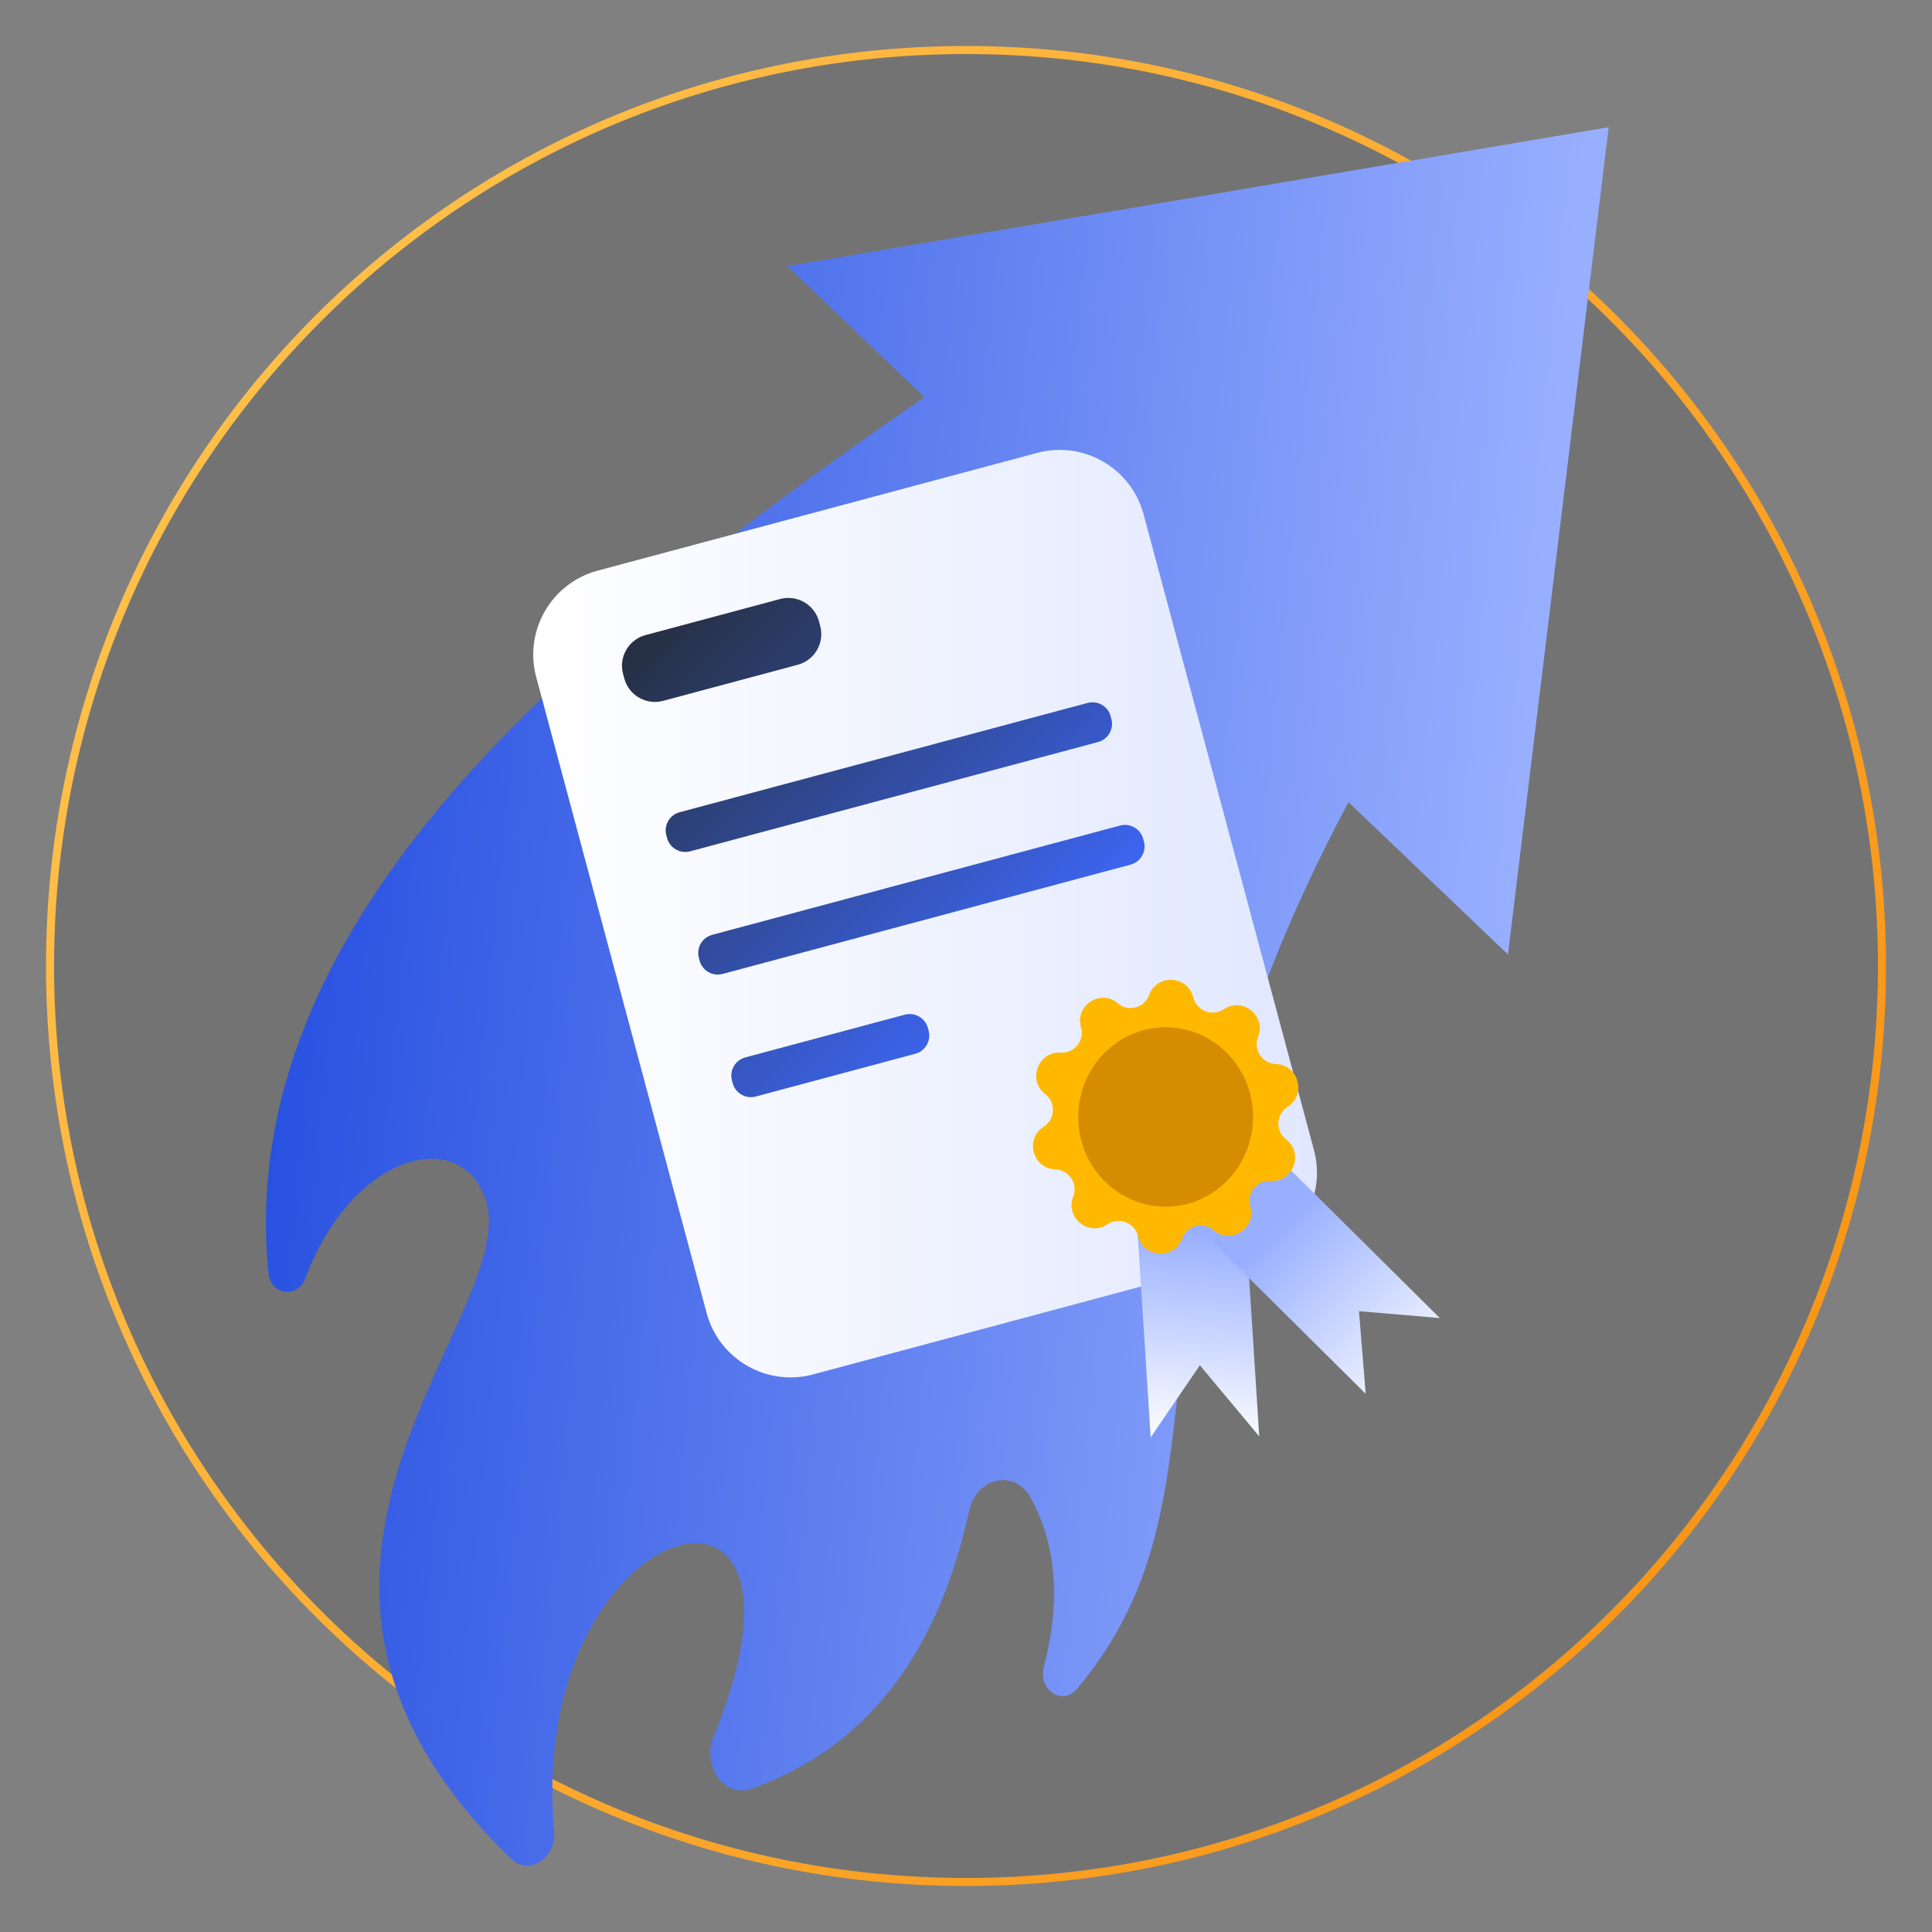 <svg width="240" height="240" viewBox="0 0 240 240" fill="none" xmlns="http://www.w3.org/2000/svg">
<rect x="0" y="0" width="240" height="240" fill="#808080" stroke="none"/>
<g clip-path="url(#clip0_2067_2694)">
<path d="M233.786 120C233.786 182.842 182.842 233.786 120 233.786C57.158 233.786 6.214 182.842 6.214 120C6.214 57.158 57.158 6.214 120 6.214C182.842 6.214 233.786 57.158 233.786 120Z" fill="black" fill-opacity="0.1" stroke="url(#paint0_linear_2067_2694)"/>
<path d="M187.308 118.681L199.837 15.805L97.817 33.055L114.825 49.344C70.718 79.658 29.115 114.38 33.335 158.063C33.591 160.907 36.971 161.387 37.958 158.738C43.551 143.728 56.63 139.825 60.151 148.492C65.945 162.67 25.722 194.431 63.495 230.908C65.748 233.036 69.154 230.841 68.835 227.427C65.326 188.043 104.486 177.102 88.654 215.675C87.138 219.398 89.982 223.417 93.351 222.205C106.884 217.361 116.274 206.466 120.379 187.713C121.282 183.506 126.079 182.436 128.058 186.087C131.099 191.747 131.87 198.447 129.687 207.035C128.917 209.917 131.957 211.983 133.802 209.772C155.036 184.493 136.328 158.17 167.509 99.646L187.374 118.617L187.308 118.681Z" fill="url(#paint1_linear_2067_2694)"/>
<path d="M128.837 56.259L74.248 70.886C68.487 72.43 65.068 78.352 66.612 84.113L87.776 163.098C89.319 168.86 95.242 172.279 101.003 170.735L155.592 156.108C161.353 154.564 164.772 148.642 163.228 142.881L142.064 63.896C140.52 58.134 134.598 54.715 128.837 56.259Z" fill="url(#paint2_linear_2067_2694)"/>
<path d="M96.911 74.412L80.187 78.893C78.084 79.457 76.835 81.619 77.399 83.722L77.547 84.274C78.11 86.377 80.272 87.626 82.376 87.062L99.1 82.581C101.203 82.017 102.452 79.855 101.888 77.752L101.74 77.2C101.177 75.096 99.015 73.848 96.911 74.412Z" fill="url(#paint3_linear_2067_2694)"/>
<path d="M135.102 87.321L84.432 100.898C83.182 101.232 82.44 102.517 82.775 103.767L82.864 104.098C83.199 105.348 84.484 106.09 85.734 105.755L136.403 92.178C137.653 91.843 138.395 90.558 138.06 89.308L137.971 88.977C137.636 87.727 136.352 86.986 135.102 87.321Z" fill="url(#paint4_linear_2067_2694)"/>
<path d="M139.141 102.551L88.471 116.128C87.221 116.463 86.48 117.747 86.814 118.997L86.903 119.328C87.238 120.578 88.523 121.32 89.772 120.985L140.442 107.408C141.692 107.073 142.434 105.788 142.099 104.539L142.01 104.207C141.675 102.958 140.391 102.216 139.141 102.551Z" fill="url(#paint5_linear_2067_2694)"/>
<path d="M112.4 126.046L92.584 131.355C91.335 131.69 90.593 132.975 90.928 134.225L91.016 134.556C91.351 135.806 92.636 136.547 93.886 136.213L113.701 130.903C114.951 130.568 115.693 129.283 115.358 128.034L115.269 127.702C114.934 126.453 113.649 125.711 112.4 126.046Z" fill="url(#paint6_linear_2067_2694)"/>
<path d="M147.164 138.674L140.382 138.686L142.944 178.553L149.054 169.596L156.427 178.436L153.882 138.623L147.164 138.674Z" fill="url(#paint7_linear_2067_2694)"/>
<path d="M149.176 143.562L153.781 138.857L178.858 163.733L168.817 162.882L169.65 173.143L144.572 148.267L149.176 143.562Z" fill="url(#paint8_linear_2067_2694)"/>
<path d="M138.857 124.64C140.157 125.746 142.162 125.216 142.743 123.612C143.715 120.926 147.543 121.155 148.229 123.897C148.643 125.553 150.58 126.33 152 125.383C154.343 123.783 157.315 126.183 156.286 128.812C155.648 130.393 156.81 132.128 158.515 132.183C161.315 132.297 162.343 135.955 159.943 137.497C158.497 138.415 158.418 140.505 159.772 141.555C162 143.269 160.629 146.869 157.829 146.697C156.132 146.586 154.844 148.207 155.315 149.84C156.115 152.583 152.857 154.64 150.743 152.812C149.444 151.706 147.438 152.236 146.857 153.84C145.886 156.526 142.057 156.297 141.372 153.555C140.958 151.899 139.02 151.122 137.6 152.069C135.257 153.669 132.286 151.269 133.315 148.64C133.953 147.059 132.79 145.324 131.086 145.269C128.286 145.155 127.257 141.497 129.657 139.955C131.104 139.037 131.182 136.947 129.829 135.897C127.6 134.183 128.972 130.583 131.772 130.755C133.468 130.866 134.757 129.245 134.286 127.612C133.486 124.869 136.743 122.812 138.857 124.64Z" fill="#FFB800"/>
<path d="M144.8 149.898C150.796 149.898 155.657 144.909 155.657 138.755C155.657 132.601 150.796 127.612 144.8 127.612C138.804 127.612 133.943 132.601 133.943 138.755C133.943 144.909 138.804 149.898 144.8 149.898Z" fill="#D68C00"/>
</g>
<defs>
<linearGradient id="paint0_linear_2067_2694" x1="5.714" y1="46.786" x2="302.748" y2="239.538" gradientUnits="userSpaceOnUse">
<stop stop-color="#FFC34E"/>
<stop offset="1" stop-color="#F58400"/>
</linearGradient>
<linearGradient id="paint1_linear_2067_2694" x1="36.291" y1="116.579" x2="186.015" y2="131.585" gradientUnits="userSpaceOnUse">
<stop stop-color="#2952E1"/>
<stop offset="1" stop-color="#98AFFF"/>
</linearGradient>
<linearGradient id="paint2_linear_2067_2694" x1="66.279" y1="113.517" x2="163.593" y2="113.517" gradientUnits="userSpaceOnUse">
<stop stop-color="white"/>
<stop offset="1" stop-color="#E0E7FF"/>
</linearGradient>
<linearGradient id="paint3_linear_2067_2694" x1="79.661" y1="70.843" x2="130.518" y2="121.357" gradientUnits="userSpaceOnUse">
<stop stop-color="#242B32"/>
<stop offset="1" stop-color="#3D66F4"/>
</linearGradient>
<linearGradient id="paint4_linear_2067_2694" x1="82.14" y1="68.45" x2="132.54" y2="118.564" gradientUnits="userSpaceOnUse">
<stop stop-color="#242B32"/>
<stop offset="1" stop-color="#3D66F4"/>
</linearGradient>
<linearGradient id="paint5_linear_2067_2694" x1="76.425" y1="73.991" x2="126.883" y2="124.105" gradientUnits="userSpaceOnUse">
<stop stop-color="#242B32"/>
<stop offset="1" stop-color="#3D66F4"/>
</linearGradient>
<linearGradient id="paint6_linear_2067_2694" x1="60.971" y1="89.184" x2="111.6" y2="139.47" gradientUnits="userSpaceOnUse">
<stop stop-color="#242B32"/>
<stop offset="1" stop-color="#3D66F4"/>
</linearGradient>
<linearGradient id="paint7_linear_2067_2694" x1="148.991" y1="179.419" x2="151.247" y2="153.071" gradientUnits="userSpaceOnUse">
<stop stop-color="white"/>
<stop offset="1" stop-color="#98AFFF"/>
</linearGradient>
<linearGradient id="paint8_linear_2067_2694" x1="177.634" y1="173.393" x2="157.853" y2="153.299" gradientUnits="userSpaceOnUse">
<stop stop-color="white"/>
<stop offset="1" stop-color="#98AFFF"/>
</linearGradient>
<clipPath id="clip0_2067_2694">
<rect width="240" height="240" fill="white"/>
</clipPath>
</defs>
</svg>
